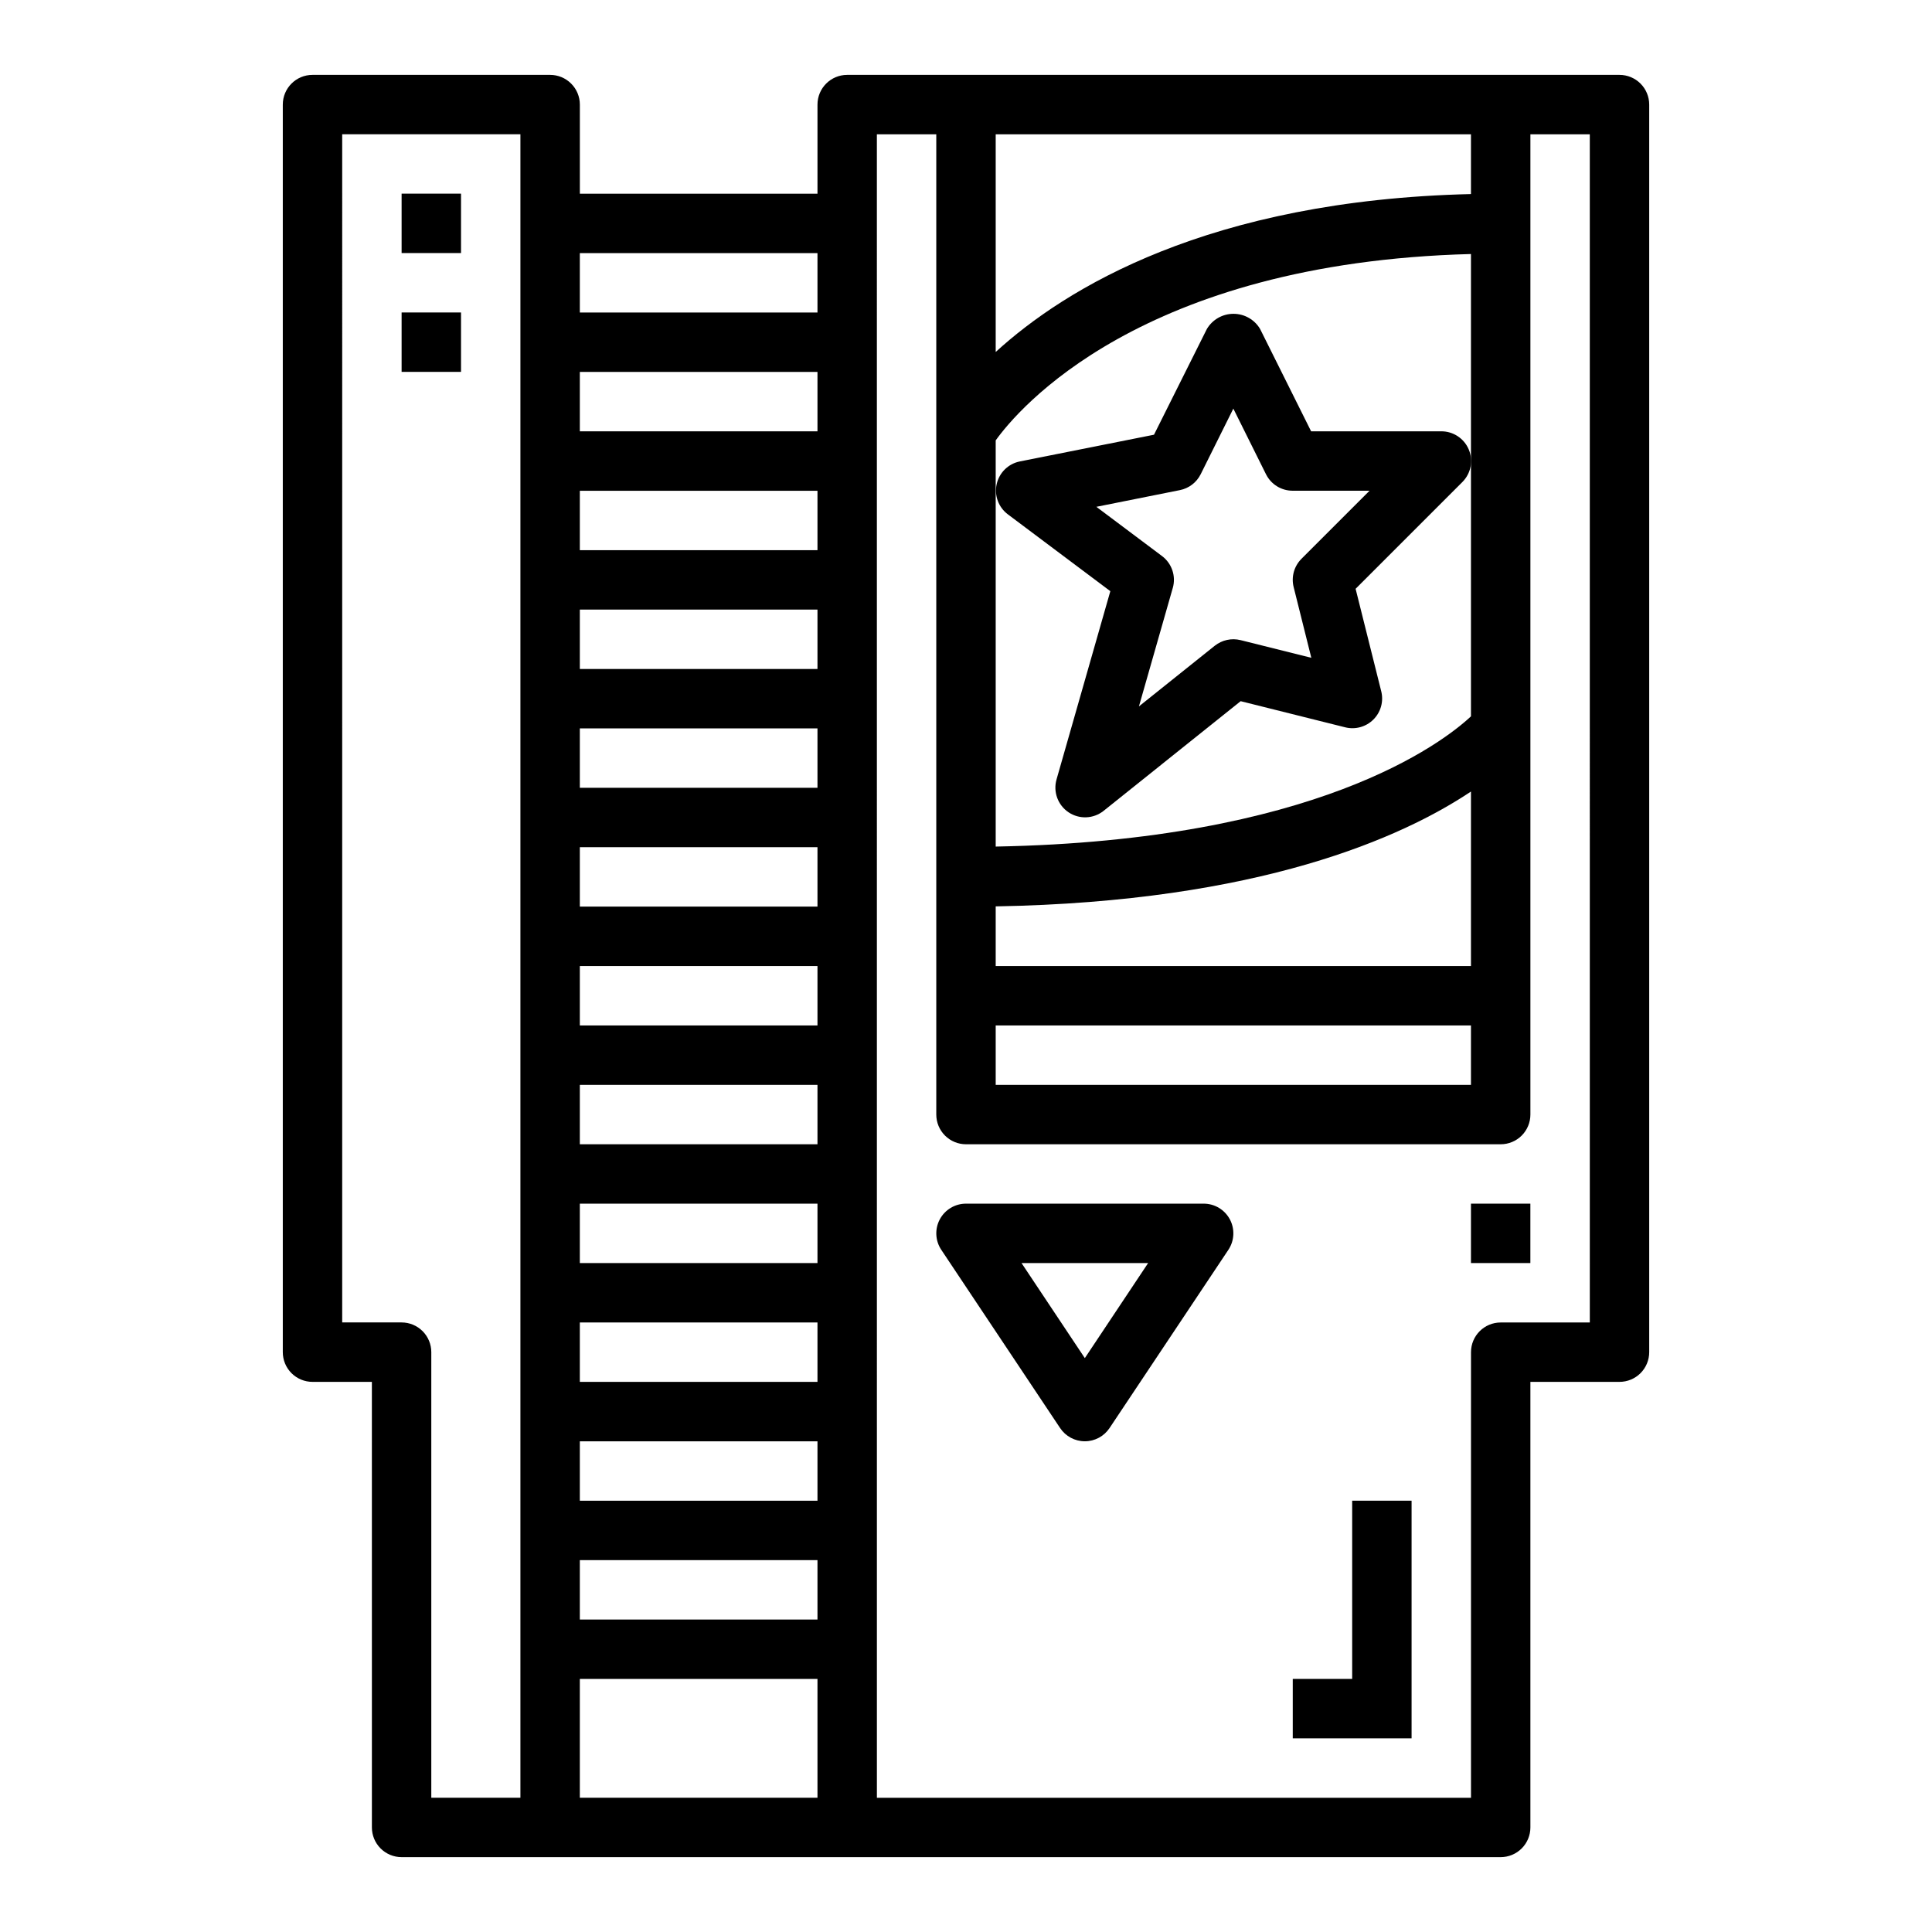<?xml version="1.0" encoding="UTF-8"?>
<!-- The Best Svg Icon site in the world: iconSvg.co, Visit us! https://iconsvg.co -->
<svg fill="#000000" width="800px" height="800px" version="1.1" viewBox="144 144 512 512" xmlns="http://www.w3.org/2000/svg">
 <g>
  <path d="m226.81 510.21h15.742l0.004 118.08c0 2.086 0.828 4.09 2.305 5.566 1.477 1.473 3.481 2.305 5.566 2.305h291.27c2.086 0 4.09-0.832 5.566-2.305 1.477-1.477 2.305-3.481 2.305-5.566v-118.08h23.617c2.086 0 4.09-0.828 5.566-2.305 1.477-1.477 2.305-3.481 2.305-5.566v-330.62c0-2.09-0.828-4.09-2.305-5.566-1.477-1.477-3.481-2.309-5.566-2.309h-204.67c-4.348 0-7.875 3.527-7.875 7.875v23.613h-62.973v-23.613c0-2.09-0.832-4.09-2.309-5.566-1.477-1.477-3.477-2.309-5.566-2.309h-62.977c-4.348 0-7.871 3.527-7.871 7.875v330.62c0 2.086 0.828 4.09 2.305 5.566 1.477 1.477 3.481 2.305 5.566 2.305zm181.06-330.62h125.95v15.84c-69.566 1.645-107.52 25.008-125.95 41.848zm0 81.121c5.738-8.047 38.32-47.098 125.95-49.391v122.52c-7.582 7.086-41.273 32.945-125.95 34.512zm0 123.49c69.926-1.211 107.85-18.344 125.95-30.434v46.242h-125.95zm0 31.551h125.95v15.742l-125.95 0.004zm-31.488-236.16h15.742v259.78c0 2.086 0.832 4.09 2.309 5.566 1.477 1.477 3.477 2.305 5.566 2.305h141.7c2.086 0 4.09-0.828 5.566-2.305 1.477-1.477 2.305-3.481 2.305-5.566v-259.78h15.742l0.004 314.88h-23.617c-4.348 0-7.871 3.527-7.871 7.875v118.08h-157.44zm-78.719 31.488h62.977v15.742h-62.977zm0 31.488h62.977v15.742h-62.977zm0 31.488h62.977v15.742h-62.977zm0 31.488h62.977v15.742h-62.977zm0 31.488h62.977v15.742h-62.977zm0 31.488h62.977v15.742h-62.977zm0 31.488h62.977v15.742h-62.977zm0 31.488h62.977v15.742h-62.977zm0 31.488h62.977v15.742h-62.977zm0 31.488h62.977v15.742h-62.977zm0 31.488h62.977v15.742h-62.977zm0 31.488h62.977v15.742h-62.977zm0 31.488h62.977v31.488l-62.977-0.004zm-62.977-409.35h47.23v440.83h-23.617v-118.08c0-2.09-0.828-4.09-2.305-5.566-1.477-1.477-3.477-2.309-5.566-2.309h-15.742z"/>
  <path d="m462.98 462.98h-62.977c-2.906-0.004-5.574 1.598-6.945 4.156-1.367 2.562-1.219 5.668 0.395 8.082l31.488 47.23v0.004c1.461 2.188 3.918 3.504 6.551 3.504 2.629 0 5.086-1.316 6.547-3.504l31.488-47.23v-0.004c1.613-2.414 1.762-5.519 0.395-8.082-1.371-2.559-4.039-4.16-6.941-4.156zm-31.488 40.934-16.777-25.191h33.551z"/>
  <path d="m250.43 195.32h15.742v15.742h-15.742z"/>
  <path d="m250.43 226.81h15.742v15.742h-15.742z"/>
  <path d="m502.34 588.93h-15.746v15.746h31.488v-62.977h-15.742z"/>
  <path d="m533.82 462.98h15.742v15.742h-15.742z"/>
  <path d="m525.95 258.3h-34.492l-13.527-27.133c-1.477-2.484-4.152-4.004-7.043-4.004s-5.566 1.52-7.047 4.004l-14.02 28.039-35.582 7.086c-3.035 0.617-5.426 2.961-6.106 5.988-0.68 3.023 0.477 6.164 2.957 8.023l27.16 20.363-14.258 49.895c-0.941 3.293 0.355 6.82 3.207 8.719 2.852 1.898 6.602 1.734 9.277-0.406l36.312-29.055 27.703 6.926c2.684 0.672 5.523-0.113 7.481-2.07 1.957-1.953 2.742-4.793 2.07-7.477l-6.793-27.16 28.34-28.34h-0.004c2.234-2.262 2.883-5.648 1.652-8.578-1.234-2.93-4.109-4.832-7.289-4.82zm-37.055 33.793 0.004 0.004c-1.957 1.953-2.742 4.793-2.07 7.477l4.684 18.75-18.75-4.684h-0.004c-2.383-0.59-4.906-0.039-6.832 1.488l-20.098 16.074 8.965-31.379 0.004 0.004c0.898-3.137-0.234-6.504-2.844-8.465l-17.406-13.051 22.129-4.422c2.387-0.473 4.422-2.023 5.512-4.199l8.66-17.402 8.66 17.406v-0.004c1.34 2.684 4.086 4.371 7.082 4.356h20.355z"/>
 </g>
</svg>